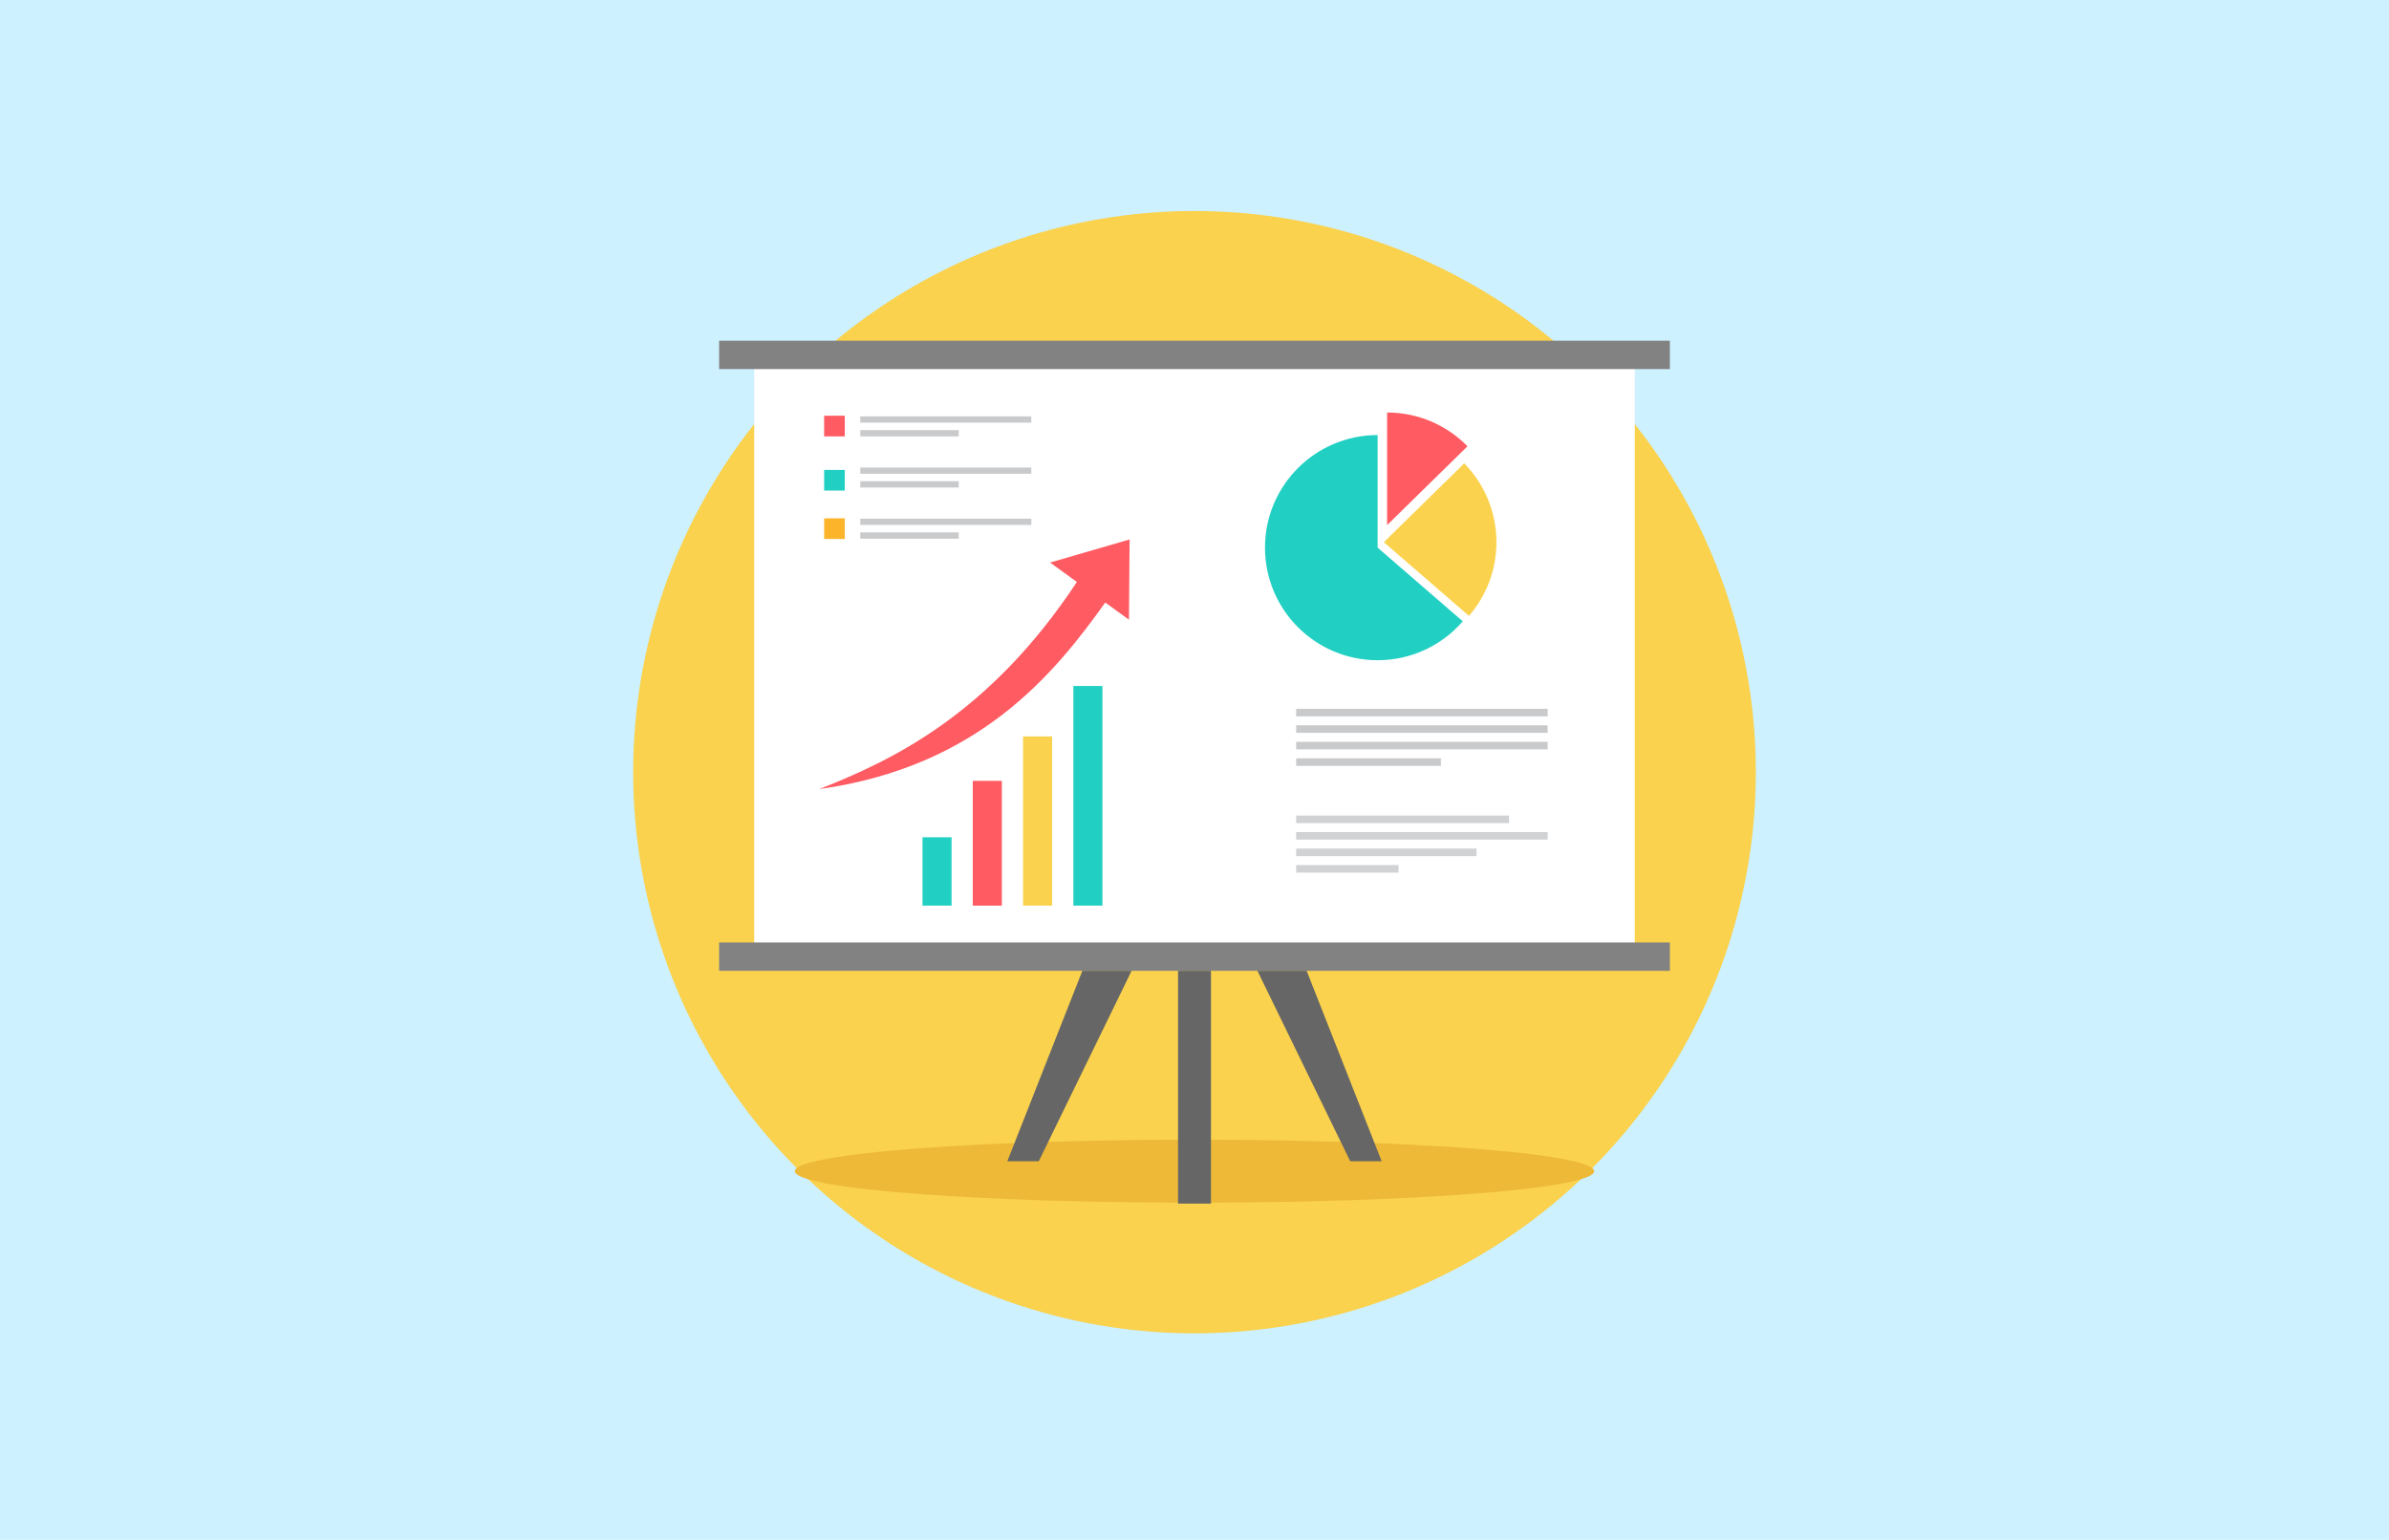 <svg xmlns="http://www.w3.org/2000/svg" width="532" height="343" viewBox="0 0 532 343">
  <g fill="none" fill-rule="evenodd">
    <rect width="532" height="343" fill="#CDF1FF"/>
    <g fill-rule="nonzero" transform="translate(141 47)">
      <circle cx="125" cy="125" r="125" fill="#FAD24D"/>
      <ellipse cx="125" cy="213.881" fill="#EDB937" rx="89.005" ry="7.016"/>
      <rect width="196.092" height="133.373" x="26.954" y="30.473" fill="#FFF"/>
      <path fill="#FF5B62" d="M41.436,128.77 C57.461,122.467 79.208,112.297 98.81,82.633 L92.844,78.309 L110.549,73.16 L110.404,91.035 L105.125,87.21 C93.667,103.297 76.821,123.812 41.436,128.77 Z"/>
      <path fill="#FAD24D" d="M185.063,56.213 L167.16,73.774 L186.122,90.185 C189.932,85.786 192.237,80.05 192.237,73.774 C192.236,66.936 189.5,60.737 185.063,56.213 Z"/>
      <path fill="#FF5B62" d="M167.889,44.889 L167.889,69.966 L185.792,52.406 C181.242,47.767 174.901,44.889 167.889,44.889 Z"/>
      <path fill="#21D0C3" d="M165.778,49.908 C151.928,49.908 140.701,61.135 140.701,74.985 C140.701,88.836 151.928,100.063 165.778,100.063 C173.353,100.063 180.144,96.705 184.741,91.397 L165.778,74.986 L165.778,49.908 Z"/>
      <path fill="#C9CACC" d="M147.636,110.884 L203.646,110.884 L203.646,112.565 L147.636,112.565 L147.636,110.884 Z M147.636,121.912 L179.875,121.912 L179.875,123.593 L147.636,123.593 L147.636,121.912 Z M147.636,118.236 L203.646,118.236 L203.646,119.917 L147.636,119.917 L147.636,118.236 Z M147.636,114.561 L203.646,114.561 L203.646,116.241 L147.636,116.241 L147.636,114.561 Z"/>
      <path fill="#D1D2D4" d="M147.637,134.665 L195.045,134.665 L195.045,136.346 L147.637,136.346 L147.637,134.665 Z M147.637,145.693 L170.438,145.693 L170.438,147.374 L147.637,147.374 L147.637,145.693 Z M147.637,142.017 L187.819,142.017 L187.819,143.698 L147.637,143.698 L147.637,142.017 Z M147.637,138.342 L203.646,138.342 L203.646,140.022 L147.637,140.022 L147.637,138.342 Z"/>
      <path fill="#828282" d="M19.139,28.893 L230.861,28.893 L230.861,35.213 L19.139,35.213 L19.139,28.893 Z M19.139,162.927 L230.861,162.927 L230.861,169.247 L19.139,169.247 L19.139,162.927 Z"/>
      <path fill="#C9CACC" d="M50.571,48.804 L72.495,48.804 L72.495,50.202 L50.571,50.202 C50.571,50.202 50.571,48.804 50.571,48.804 Z M50.571,45.746 L88.661,45.746 L88.661,47.144 L50.571,47.144 L50.571,45.746 Z"/>
      <rect width="4.6" height="4.6" x="42.524" y="45.604" fill="#FF5B62"/>
      <rect width="4.6" height="4.6" x="42.524" y="57.675" fill="#21D0C3"/>
      <rect width="4.6" height="4.6" x="42.524" y="68.455" fill="#FCB42A"/>
      <g fill="#C9CACC" transform="translate(50.293 57.129)">
        <path d="M.278 3.069L22.202 3.069 22.202 4.467.278 4.467C.278 4.468.278 3.069.278 3.069zM.278.011L38.368.011 38.368 1.409.278 1.409.278.011zM.278 14.464L22.202 14.464 22.202 15.862.278 15.862C.278 15.862.278 14.464.278 14.464zM.278 11.406L38.368 11.406 38.368 12.804.278 12.804.278 11.406z"/>
      </g>
      <path fill="#666" d="M100.026,169.248 L110.99,169.248 L90.324,211.664 L83.319,211.664 L100.026,169.248 Z M121.333,169.248 L128.668,169.248 L128.668,221.106 L121.333,221.106 L121.333,169.248 Z M149.975,169.248 L139.011,169.248 L159.677,211.664 L166.682,211.664 L149.975,169.248 Z"/>
      <rect width="6.475" height="48.923" x="98.021" y="105.804" fill="#21D0C3"/>
      <rect width="6.475" height="37.69" x="86.823" y="117.037" fill="#FAD24D"/>
      <rect width="6.475" height="27.792" x="75.624" y="126.935" fill="#FF5B62"/>
      <rect width="6.475" height="15.229" x="64.43" y="139.498" fill="#21D0C3"/>
    </g>
  </g>
</svg>
